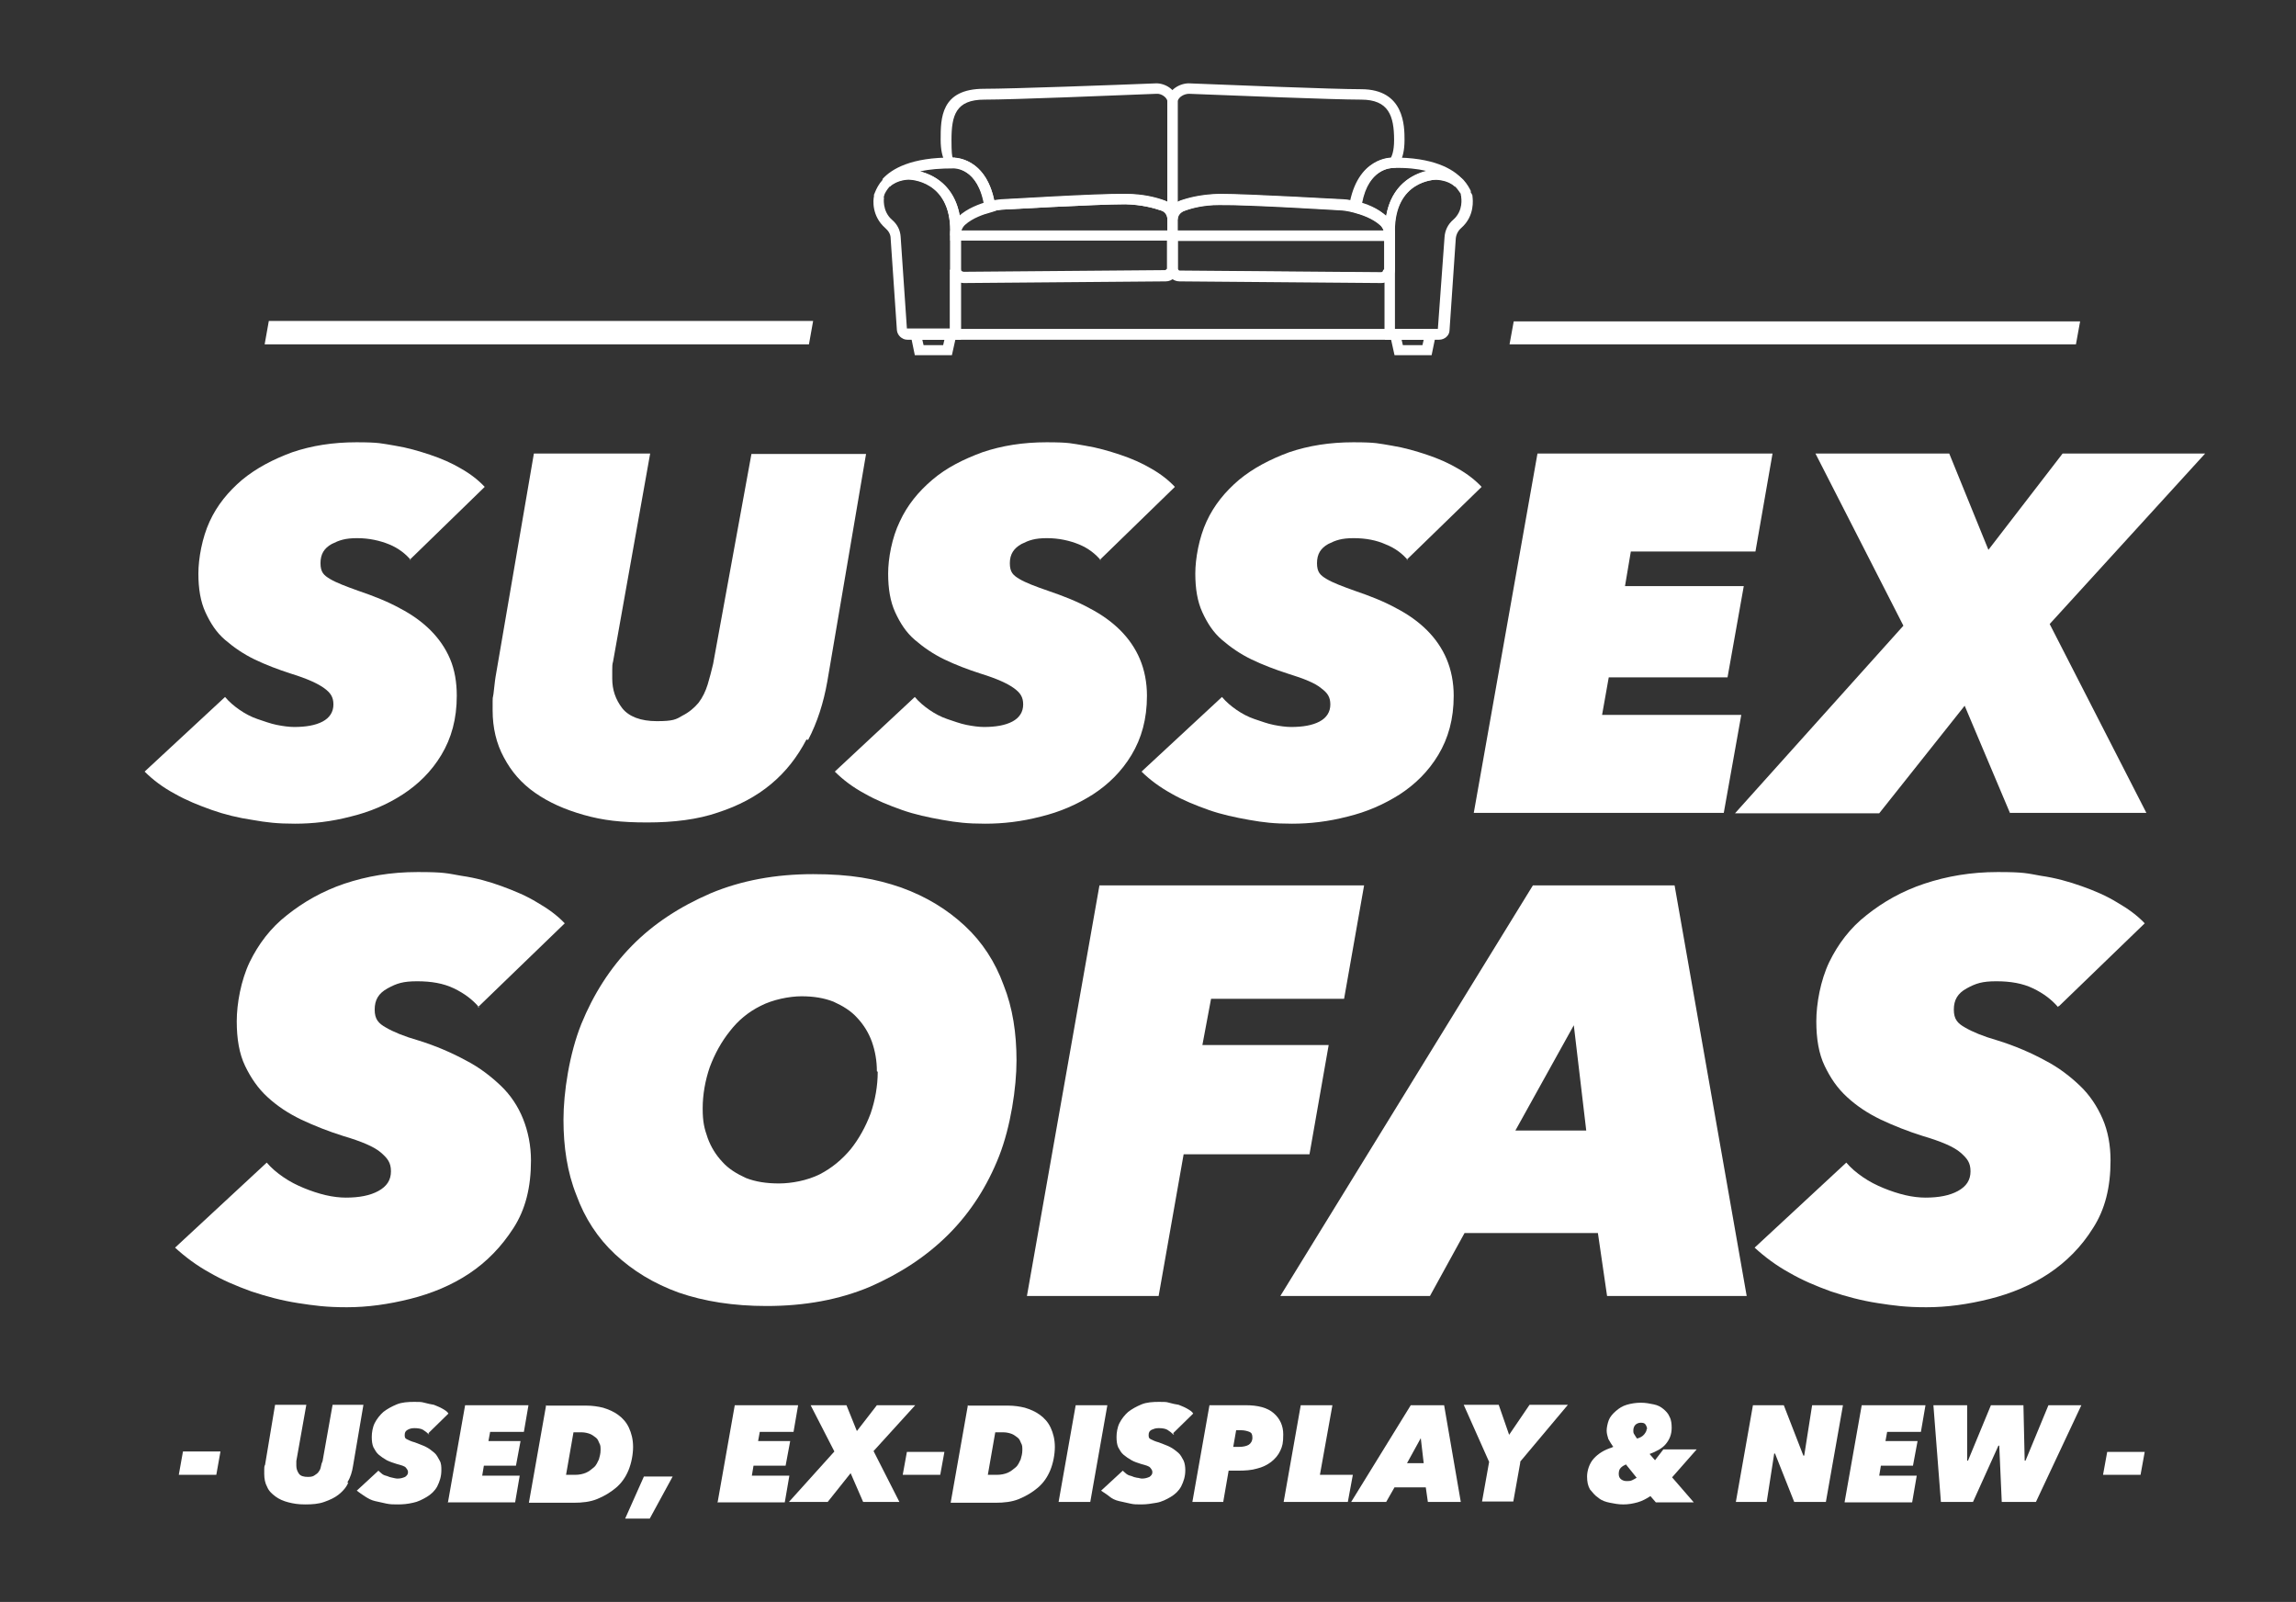<svg viewBox="0 0 550.9 384.3" version="1.1" xmlns="http://www.w3.org/2000/svg" id="Layer_2">
  
  <rect x="0" y="0" width="550.9" height="384.3" fill="#333333" stroke="none"/>
  
  <defs>
    <style>
      .st0 {
        fill: #fff;
      }
    </style>
  </defs>
  <g>
    <path d="M98.7,134.5c-1.3-1.6-3.1-3-5.3-3.9s-4.8-1.5-7.7-1.5-4.3.5-6.1,1.4c-1.8,1-2.7,2.4-2.7,4.6s.8,2.9,2.3,3.8,3.9,1.8,6.7,2.8c3.8,1.3,7.1,2.6,10,4.2,2.9,1.5,5.4,3.3,7.4,5.3s3.6,4.3,4.7,6.9c1.1,2.6,1.6,5.6,1.6,8.8,0,5.6-1.3,10.2-3.7,14.2s-5.6,7.1-9.3,9.5-7.9,4.2-12.5,5.3c-4.6,1.2-9,1.7-13.3,1.7s-6.8-.3-10.2-.9c-3.4-.5-6.7-1.3-9.8-2.4s-6.1-2.3-8.9-3.9c-2.8-1.5-5.2-3.3-7.2-5.3l19.3-17.9c1,1.2,2.2,2.2,3.5,3.1s2.8,1.7,4.3,2.2,3.1,1.1,4.6,1.4,3,.5,4.2.5c2.8,0,5.1-.4,6.8-1.3s2.6-2.3,2.6-4.1-.7-2.8-2.2-3.9-4.1-2.3-8-3.5c-3.1-1-6-2.1-8.7-3.4-2.7-1.3-5-2.9-7.1-4.7s-3.5-4-4.7-6.6c-1.2-2.6-1.7-5.7-1.7-9.3s.9-8.6,2.7-12.5,4.4-7.1,7.8-10c3.4-2.8,7.4-4.9,12-6.6,4.7-1.6,9.8-2.4,15.4-2.4s6.1.3,9.2.8,5.8,1.3,8.5,2.2,5.2,2,7.4,3.3c2.3,1.3,4.2,2.8,5.7,4.4l-18,17.5h.2Z" class="st0"></path>
    <path d="M193.5,177.4c-2.2,4.2-4.9,7.7-8.5,10.7s-7.8,5.2-12.7,6.8c-4.9,1.7-10.7,2.4-17,2.4s-10.6-.5-15.2-1.8c-4.6-1.3-8.4-3-11.7-5.3s-5.7-5.1-7.5-8.5c-1.8-3.3-2.7-7.1-2.7-11.3s0-2.4.2-3.9c.2-1.5.3-2.9.5-4.1l9.2-53.6h27.9l-8.9,49.9c-.2.6-.2,1.3-.2,2.1v2c0,2.7.8,5,2.4,7.1,1.6,2,4.4,3.1,8.3,3.1s4.6-.4,6.1-1.3c1.6-.8,2.9-1.9,3.9-3.1,1-1.3,1.7-2.8,2.2-4.4.5-1.7.9-3.2,1.3-4.9l9.2-50.4h27.5l-9.3,54.6c-.9,5.1-2.4,9.8-4.6,14h0c0,0,0,0,0,0Z" class="st0"></path>
    <path d="M264.2,134.5c-1.3-1.6-3.1-3-5.3-3.9s-4.8-1.5-7.7-1.5-4.3.5-6.1,1.4c-1.8,1-2.8,2.4-2.8,4.6s.8,2.9,2.3,3.8,3.9,1.8,6.8,2.8c3.8,1.3,7.1,2.6,10,4.2,2.9,1.5,5.4,3.3,7.4,5.3s3.6,4.3,4.7,6.9c1.1,2.6,1.7,5.6,1.7,8.8,0,5.6-1.3,10.2-3.7,14.2s-5.6,7.1-9.3,9.5c-3.8,2.4-7.9,4.2-12.5,5.3-4.6,1.2-9,1.7-13.3,1.7s-6.8-.3-10.2-.9-6.7-1.3-9.8-2.4-6.1-2.3-8.9-3.9c-2.8-1.5-5.2-3.3-7.2-5.3l19.2-17.9c1,1.2,2.2,2.2,3.5,3.1s2.8,1.7,4.3,2.2,3.1,1.1,4.6,1.4,3,.5,4.2.5c2.8,0,5.1-.4,6.8-1.3s2.6-2.3,2.6-4.1-.7-2.8-2.2-3.9-4.1-2.3-8-3.5c-3.1-1-6-2.1-8.7-3.4s-5-2.9-7.1-4.7-3.5-4-4.7-6.6c-1.2-2.6-1.7-5.7-1.7-9.3s.9-8.6,2.8-12.5c1.8-3.9,4.4-7.1,7.8-10s7.4-4.9,12-6.6c4.7-1.6,9.8-2.4,15.4-2.4s6.1.3,9.2.8,5.8,1.3,8.5,2.2,5.2,2,7.4,3.3c2.3,1.3,4.2,2.8,5.7,4.4l-18,17.5h.2-.2Z" class="st0"></path>
    <path d="M337.9,134.5c-1.3-1.6-3.1-3-5.4-3.9-2.2-1-4.8-1.5-7.7-1.5s-4.3.5-6.1,1.4c-1.8,1-2.7,2.4-2.7,4.6s.8,2.9,2.3,3.8,3.9,1.8,6.7,2.8c3.8,1.3,7.1,2.6,10,4.2,2.9,1.5,5.4,3.3,7.4,5.3s3.6,4.3,4.7,6.9c1.1,2.6,1.7,5.6,1.7,8.8,0,5.6-1.3,10.2-3.7,14.2s-5.6,7.1-9.3,9.5c-3.8,2.4-7.9,4.2-12.5,5.3-4.6,1.2-9,1.7-13.3,1.7s-6.8-.3-10.2-.9-6.7-1.3-9.8-2.4-6.1-2.3-8.9-3.9c-2.7-1.5-5.2-3.3-7.2-5.3l19.3-17.9c1,1.2,2.2,2.2,3.5,3.1s2.8,1.7,4.3,2.2,3.1,1.1,4.6,1.4,3,.5,4.2.5c2.8,0,5.1-.4,6.8-1.3s2.6-2.3,2.6-4.1-.7-2.8-2.2-3.9c-1.4-1.2-4.1-2.3-8-3.5-3.1-1-6-2.1-8.7-3.4s-5-2.9-7.1-4.7-3.5-4-4.7-6.6c-1.2-2.6-1.7-5.7-1.7-9.3s.9-8.6,2.7-12.5,4.4-7.1,7.8-10c3.4-2.8,7.4-4.9,12-6.6,4.7-1.6,9.8-2.4,15.4-2.4s6.1.3,9.2.8c3.1.5,5.8,1.3,8.5,2.2s5.2,2,7.4,3.3c2.3,1.3,4.2,2.8,5.7,4.4l-18,17.5h.2,0Z" class="st0"></path>
    <path d="M353.6,195.1l15.3-86.3h56.4l-4.1,23.5h-29.9l-1.4,8.3h28.5l-3.9,21.9h-28.5l-1.6,9h33.4l-4.2,23.5h-60v.2Z" class="st0"></path>
    <path d="M482.3,195.1l-10.9-25.8-20.5,25.8h-34.6l40.4-45-21.1-41.3h32.1l9.4,23.1,17.8-23.1h34.2l-37.3,40.9,23.2,45.3h-32.7Z" class="st0"></path>
  </g>
  <g>
    <path d="M115,241.7c-1.6-1.9-3.6-3.4-6.1-4.6s-5.4-1.7-8.8-1.7-4.9.5-7.1,1.7-3.1,2.8-3.1,5.1.9,3.3,2.7,4.3c1.7,1,4.3,2.1,7.8,3.1,4.2,1.3,8.1,3,11.4,4.8,3.3,1.7,6.1,3.9,8.4,6.1s4.1,4.9,5.3,7.9,1.9,6.4,1.9,10c0,6.4-1.3,11.7-4.2,16.2s-6.4,8.1-10.6,10.9-9,4.8-14.2,6.1c-5.2,1.3-10.2,2-15.2,2s-7.8-.4-11.7-1-7.6-1.6-11.2-2.8c-3.6-1.3-6.9-2.7-10-4.5-3.1-1.7-5.9-3.8-8.3-6l22-20.4c1.1,1.3,2.4,2.4,4,3.5s3.2,1.9,4.9,2.6,3.5,1.3,5.2,1.7,3.4.6,4.9.6c3.2,0,5.8-.5,7.8-1.6s3-2.6,3-4.7-.8-3.1-2.4-4.5-4.7-2.7-9.1-4c-3.5-1.1-6.8-2.4-10-3.9-3.1-1.5-5.7-3.2-8.1-5.4-2.3-2.1-4-4.6-5.4-7.5s-2-6.5-2-10.7,1-9.8,3.1-14.2c2.1-4.3,5-8.2,9-11.3,3.9-3.1,8.4-5.7,13.7-7.5,5.4-1.8,11.1-2.8,17.6-2.8s7,.3,10.5.9c3.5.5,6.7,1.4,9.7,2.5s5.9,2.3,8.5,3.9c2.6,1.5,4.8,3.1,6.6,5l-20.6,19.9h-.2v.2Z" class="st0"></path>
    <path d="M183.9,313.3c-7.9,0-14.9-1.1-21-3.2-6.1-2.2-11.1-5.3-15.3-9.2s-7.3-8.7-9.3-14.2c-2.2-5.5-3.1-11.6-3.1-18.1s1.4-15.8,4.3-23c2.9-7.1,6.9-13.4,12.1-18.7s11.5-9.4,18.9-12.6c7.4-3.1,15.6-4.6,24.6-4.6s15,1.1,21.1,3.2c6.1,2.2,11.1,5.3,15.3,9.2s7.3,8.7,9.3,14.2c2.2,5.5,3.1,11.6,3.1,18.1s-1.4,15.9-4.2,23c-2.8,7.1-6.8,13.4-12.1,18.7-5.3,5.3-11.6,9.4-18.9,12.6-7.4,3.1-15.6,4.6-24.8,4.6h0ZM210.4,257c0-2.5-.4-4.8-1.2-7.1-.8-2.2-2-4.1-3.5-5.7-1.5-1.7-3.5-2.9-5.7-3.9-2.3-.9-4.8-1.3-7.7-1.3s-6.9.8-9.8,2.3c-3,1.5-5.4,3.5-7.4,6.1-2,2.5-3.6,5.4-4.8,8.6-1.1,3.2-1.7,6.6-1.7,9.9s.4,4.8,1.2,7.1c.8,2.2,2,4.1,3.5,5.7,1.5,1.7,3.5,2.9,5.7,3.9,2.3.9,4.9,1.3,7.9,1.3s6.8-.7,9.8-2.2c2.9-1.5,5.3-3.5,7.4-6,2-2.5,3.6-5.4,4.8-8.6,1.1-3.2,1.7-6.6,1.7-10h0Z" class="st0"></path>
    <path d="M290.6,239.5l-2.1,11.2h30.3l-4.6,26.2h-30.2l-6,34h-31.6l17.4-98.5h63.5l-4.8,27.2h-32,0Z" class="st0"></path>
    <path d="M385.6,310.9l-2.2-15.1h-32l-8.3,15.1h-35.9l60.6-98.5h34l17.3,98.5h-33.5ZM377.7,245.8l-14.1,25.4h17l-3-25.4h0Z" class="st0"></path>
    <path d="M493.9,241.7c-1.6-1.9-3.6-3.4-6.1-4.6s-5.4-1.7-8.8-1.7-4.9.5-7.1,1.7-3.1,2.8-3.1,5.1.9,3.3,2.7,4.3c1.7,1,4.3,2.1,7.8,3.1,4.2,1.3,8.1,3,11.4,4.8,3.3,1.7,6.1,3.9,8.4,6.1s4.1,4.9,5.4,7.9,1.9,6.4,1.9,10c0,6.4-1.3,11.7-4.2,16.2-2.8,4.5-6.4,8.1-10.6,10.9s-9,4.8-14.2,6.1c-5.2,1.3-10.2,2-15.2,2s-7.8-.4-11.7-1-7.6-1.6-11.2-2.8c-3.6-1.3-6.9-2.7-10-4.5-3.1-1.7-5.9-3.8-8.3-6l22-20.4c1.1,1.3,2.4,2.4,4,3.5s3.2,1.9,4.9,2.6,3.5,1.3,5.2,1.7,3.4.6,4.9.6c3.2,0,5.8-.5,7.8-1.6s3-2.6,3-4.7-.8-3.1-2.4-4.5-4.7-2.7-9.1-4c-3.5-1.1-6.8-2.4-10-3.9-3.1-1.5-5.7-3.2-8.1-5.4s-4-4.6-5.4-7.5-2-6.5-2-10.7,1-9.8,3.1-14.2c2.1-4.3,5-8.2,9-11.3,3.9-3.1,8.4-5.7,13.8-7.5s11.2-2.8,17.6-2.8,7,.3,10.4.9c3.5.5,6.7,1.4,9.8,2.5s5.9,2.3,8.5,3.9c2.6,1.5,4.8,3.1,6.6,5l-20.6,19.9h-.2v.2Z" class="st0"></path>
  </g>
  <g>
    <path d="M42.9,353.8l1-5.6h9l-1,5.6h-9Z" class="st0"></path>
    <path d="M83.6,355.6c-.5,1.2-1.3,2.1-2.3,2.9s-2.1,1.3-3.5,1.8-2.9.6-4.6.6-2.8-.2-4-.5-2.3-.8-3.1-1.4-1.6-1.3-2-2.3c-.5-.9-.7-2-.7-3.1v-1.1c0-.4,0-.8.2-1.1l2.4-14.4h7.5l-2.4,13.5v1.1c0,.7.2,1.3.6,1.9s1.2.8,2.2.8,1.3-.2,1.6-.4.8-.5,1-.9c.3-.4.4-.7.5-1.2s.2-.9.4-1.3l2.4-13.5h7.4l-2.5,14.7c-.2,1.3-.6,2.7-1.3,3.8v.2h.2Z" class="st0"></path>
    <path d="M102.9,344.1c-.4-.4-.9-.8-1.4-1.1s-1.3-.4-2.1-.4-1.2.2-1.6.4c-.5.3-.7.6-.7,1.3s.2.8.6,1,1,.5,1.8.7c1,.4,1.9.7,2.7,1.1s1.4.9,2,1.4.9,1.2,1.3,1.9.4,1.5.4,2.3c0,1.5-.4,2.7-1,3.9-.6,1.1-1.5,1.9-2.5,2.5s-2.2,1.2-3.3,1.4c-1.3.3-2.4.4-3.6.4s-1.8,0-2.8-.2-1.8-.4-2.7-.6-1.6-.6-2.4-1.1-1.3-.9-2-1.4l5.2-4.8s.5.5.9.8.8.4,1.2.5c.4.2.8.3,1.3.4s.8.2,1.2.2c.8,0,1.3-.2,1.8-.4.4-.3.7-.6.7-1.1s-.2-.7-.5-1.1-1.1-.6-2.2-.9c-.9-.3-1.6-.5-2.4-.9-.7-.4-1.3-.8-1.9-1.3s-.9-1.1-1.3-1.8c-.3-.7-.4-1.5-.4-2.5s.2-2.3.7-3.3,1.3-2,2.1-2.7c.9-.7,2-1.3,3.2-1.8s2.7-.6,4.2-.6,1.6,0,2.4.2,1.6.4,2.3.5c.7.3,1.3.5,2,.9s1.2.7,1.5,1.2l-4.8,4.7.2.4h0Z" class="st0"></path>
    <path d="M107.5,360.3l4.1-23.2h15.2l-1.1,6.4h-8.1l-.4,2.2h7.7l-1.1,5.9h-7.7l-.4,2.4h9l-1.1,6.4h-16.2,0Z" class="st0"></path>
    <path d="M131.2,337.2h9.6c1.3,0,2.7.2,3.9.5,1.3.4,2.5.9,3.6,1.7s2,1.8,2.6,3.1c.6,1.3,1,2.8,1,4.6s-.4,3.9-1.1,5.6-1.7,3.1-3,4.2-2.8,2-4.5,2.7-3.6.9-5.7.9h-10.7l4.1-23.2v-.2s0,0,0,0h0ZM135.6,353.8h2.4c1,0,1.9-.2,2.6-.5s1.3-.8,1.9-1.3.9-1.3,1.2-1.9c.2-.7.4-1.4.4-2.2s0-1.2-.3-1.7c-.2-.5-.4-1-.8-1.3s-.9-.7-1.4-.9-1.3-.4-2-.4h-2l-1.8,10.3h-.2Z" class="st0"></path>
    <path d="M155.9,364.3h-5.9l4.5-10.1h6.9l-5.5,10.1h0Z" class="st0"></path>
    <path d="M172.2,360.3l4.1-23.2h15.2l-1.1,6.4h-8.1l-.4,2.2h7.7l-1.1,5.9h-7.7l-.4,2.4h9l-1.1,6.4h-16.2,0Z" class="st0"></path>
    <path d="M207.1,360.3l-3-6.9-5.5,6.9h-9.3l10.9-12.1-5.7-11.1h8.6l2.5,6.2,4.8-6.2h9.2l-10,11,6.2,12.2h-8.8.3Z" class="st0"></path>
    <path d="M216.6,353.8l1-5.5h9l-1,5.5h-9Z" class="st0"></path>
    <path d="M232.4,337.2h9.6c1.3,0,2.7.2,3.9.5,1.3.4,2.5.9,3.6,1.7s2,1.8,2.6,3.1c.6,1.3,1,2.8,1,4.6s-.4,3.9-1.1,5.6-1.7,3.1-3,4.2-2.8,2-4.5,2.7-3.6.9-5.7.9h-10.7l4.1-23.2v-.2h0ZM236.8,353.8h2.4c1,0,1.9-.2,2.6-.5s1.3-.8,1.9-1.3.9-1.3,1.2-1.9c.2-.7.4-1.4.4-2.2s0-1.2-.3-1.7c-.2-.5-.4-1-.8-1.3s-.9-.7-1.4-.9-1.3-.4-2-.4h-2l-1.8,10.3h-.2Z" class="st0"></path>
    <path d="M254,360.3l4.1-23.2h7.6l-4.1,23.2h-7.6Z" class="st0"></path>
    <path d="M281.5,344.1c-.4-.4-.9-.8-1.4-1.1s-1.3-.4-2.1-.4-1.2.2-1.7.4c-.5.3-.7.6-.7,1.3s.2.8.6,1,1,.5,1.8.7c1,.4,1.9.7,2.7,1.1.8.4,1.4.9,2,1.4s.9,1.2,1.3,1.9c.3.7.4,1.5.4,2.3,0,1.5-.4,2.7-1,3.9-.6,1.1-1.5,1.9-2.5,2.5s-2.2,1.2-3.4,1.4-2.3.4-3.6.4-1.8,0-2.7-.2-1.8-.4-2.7-.6-1.7-.6-2.3-1.1-1.3-.9-2-1.4l5.2-4.8s.5.5.9.8.8.4,1.2.5c.4.2.8.3,1.3.4.4,0,.8.2,1.2.2.8,0,1.3-.2,1.8-.4.4-.3.7-.6.7-1.1s-.2-.7-.5-1.1-1.1-.6-2.2-.9c-.9-.3-1.6-.5-2.3-.9s-1.3-.8-1.9-1.3-.9-1.1-1.3-1.8c-.3-.7-.4-1.5-.4-2.5s.2-2.3.7-3.3,1.3-2,2.1-2.7c.9-.7,2-1.3,3.2-1.8s2.7-.6,4.2-.6,1.7,0,2.4.2,1.6.4,2.3.5c.7.3,1.3.5,2,.9s1.2.7,1.5,1.2l-4.8,4.7.2.4h0Z" class="st0"></path>
    <path d="M293.6,360.3h-7.5l4.1-23.2h8.6c3.1,0,5.3.6,6.8,1.9s2.3,3,2.3,5.1-.2,2.8-.7,3.9-1.3,2-2.2,2.7-2.1,1.3-3.4,1.6c-1.3.4-2.9.5-4.6.5h-2.2l-1.3,7.5h0ZM297.2,347.1c1.1,0,1.9-.2,2.4-.5s.9-.9.9-1.7-.2-1.2-.7-1.4-1.2-.4-2-.4h-1.2l-.7,4h1.3,0Z" class="st0"></path>
    <path d="M308,360.3l4.1-23.2h7.6l-3,16.7h7.9l-1.2,6.5h-15.5Z" class="st0"></path>
    <path d="M342.6,360.3l-.5-3.5h-7.5l-2,3.5h-8.4l14.3-23.2h8l4,23.2h-7.9,0ZM340.9,345l-3.3,6h4l-.7-6Z" class="st0"></path>
    <path d="M364.8,350.7l-1.7,9.5h-7.5l1.7-9.5-6.1-13.7h8.4l2.5,7.2,4.9-7.2h9.2l-11.5,13.7h0Z" class="st0"></path>
    <path d="M387.2,347.2c-.5-.6-.9-1.3-1.3-2-.2-.7-.4-1.3-.4-2s.2-1.7.5-2.5.9-1.5,1.7-2.2,1.6-1.2,2.6-1.5,2.2-.5,3.4-.5,2.1.2,3.1.4,1.7.6,2.3,1.1c.6.5,1.2,1.1,1.5,1.9.4.7.5,1.7.5,2.6,0,1.6-.5,2.8-1.4,3.9s-2.3,1.8-3.9,2.4l1.3,1.5,2-2.6h8l-5.9,6.7,5.2,6h-9.1l-1.3-1.5c-.9.6-2,1.2-3.1,1.5s-2.2.5-3.4.5-2.2-.2-3.2-.4-2-.5-2.8-1.2c-.8-.5-1.4-1.3-2-2-.5-.9-.7-1.8-.7-3.1s.5-3.1,1.6-4.3,2.5-2.1,4.5-2.7v.2h0v-.4ZM390.2,351.3c-.5.2-.9.4-1.3.8s-.5.9-.5,1.5.2,1,.6,1.3.9.4,1.3.4.9,0,1.3-.2.8-.4,1.1-.6l-2.5-3.1h0v-.2ZM395.2,342.8c0-.4-.2-.8-.4-1.1s-.6-.4-1.1-.4-1,.2-1.3.5-.5.8-.5,1.3,0,.7.3,1.1c.2.4.4.6.6.9.7-.2,1.3-.5,1.7-1s.6-.9.6-1.3h0Z" class="st0"></path>
    <path d="M430.5,360.3l-4.6-11.6h-.2l-1.8,11.6h-7.4l4.1-23.2h7.4l4.7,12.1h.2l1.9-12.1h7.4l-4.1,23.2h-7.6Z" class="st0"></path>
    <path d="M442.6,360.3l4.1-23.2h15.3l-1.1,6.4h-8.1l-.4,2.2h7.7l-1.1,5.9h-7.7l-.4,2.4h9l-1.1,6.4h-16.2Z" class="st0"></path>
    <path d="M488.1,360.3h-7.8l-.6-13.5h-.2l-6.1,13.5h-7.7l-1.8-23.2h8.1v13.3h.2l5.5-13.3h7.8l.3,13.3h.2l5.5-13.3h7.9l-10.9,23.2h-.2Z" class="st0"></path>
    <path d="M504.6,353.8l1-5.5h9l-1,5.5h-9Z" class="st0"></path>
  </g>
  <path d="M63.5,82.6l1-5.6h130.6l-1,5.6H63.5Z" class="st0"></path>
  <path d="M362.2,82.6l1-5.5h135.9l-1,5.5h-135.9Z" class="st0"></path>
  <g>
    <path d="M282.6,52.6h-2.5c0-.9-.5-1.8-1.5-2.1-1.8-.6-4.6-1.4-8.6-1.5-7.1,0-29.4,1.3-29.7,1.3,0,0-1.1.1-2.6.5l-1.3.4-.2-1.4c-1.4-9.7-7.4-9.6-7.6-9.6h-.7c-.4-.4-2.2-1.6-2.2-6.7s0-12.2,10.4-12.2c6.8,0,31.1-.9,41.2-1.3,2.2-.1,4.9,1.5,5.2,4v28.6h.1ZM269.6,46.6h.5c4.3,0,7.5.9,9.4,1.6.2,0,.4.1.6.3v-24.3c-.2-.9-1.5-1.8-2.6-1.7-10.1.4-34.4,1.4-41.3,1.4s-7.9,3.8-7.9,9.7.5,3.8.9,4.3c1.9.1,7.6,1.4,9.4,10.3,1-.2,1.7-.3,1.7-.3,1,0,21.7-1.3,29.4-1.3h0c0,0,0,0,0,0Z" class="st0"></path>
    <g>
      <path d="M230.5,81.5h-12.8c-1.3,0-2.4-1.1-2.5-2.3l-1.5-22c0-1-.5-1.8-1.3-2.5-3.3-2.9-2.9-6.8-2.7-7.6v-.4s.2-.4.3-.7c.3-.7.8-1.8,1.8-2.9,2.6-2.5,6.2-2.4,6.3-2.4h0s12.5.2,12.5,14.8v26h0c0,0,0-.1,0-.1ZM212.1,47.4s-.5,3.2,1.9,5.3c1.3,1.1,2,2.5,2.1,4.1l1.5,22h10.4v-23.5c0-12.1-9.6-12.3-10-12.3,0,0-2.7,0-4.5,1.7-.7.8-1.1,1.5-1.3,2,0,.2-.1.4-.2.6h.1Z" class="st0"></path>
      <path d="M230.5,56.5h-2.5v-1.1c0-12.1-9.6-12.3-10-12.3,0,0-2.7,0-4.5,1.7l-1.8-1.8c2.2-2.5,7-5.3,16.9-5.2,0,0,8.4-.4,10.2,11.7v1.1c.1,0-.9.3-.9.3-1.9.5-4.5,1.4-6.3,3-.7.6-1.1,1.6-1.1,2.6h0c0,0,0-.1,0-.1ZM220.7,41.1c3.2.8,8.3,3.3,9.6,10.8,1.8-1.5,4-2.5,5.9-3-1.7-8.6-7.2-8.5-7.4-8.5-3.2,0-5.8.2-7.9.7h0Z" class="st0"></path>
      <path d="M231.3,67.9c-.9,0-1.7-.4-2.3-1-.6-.6-1-1.5-1-2.3v-9.3h54.6v9.3c0,1.6-1.3,2.9-2.9,2.9l-48.4.4h0ZM230.5,57.7v6.8s0,.4.2.5.4.2.5.2h0l48.4-.4s.4-.2.4-.4v-6.8h-49.7.1Z" class="st0"></path>
      <path d="M282.6,57.7h-54.6v-1.3c0-1.7.7-3.3,1.9-4.4,2.1-2,5.1-3.1,7.3-3.7,1.7-.4,2.9-.5,3-.5,1,0,22.7-1.4,29.9-1.3,4.3,0,7.5.9,9.4,1.6s3.1,2.5,3.1,4.4v5.2h0,0ZM230.7,55.3h49.4v-2.7c0-.9-.5-1.8-1.5-2.1-1.8-.6-4.6-1.4-8.6-1.5-7.2,0-29.4,1.3-29.7,1.3,0,0-1.1.1-2.6.5-1.9.5-4.5,1.4-6.3,3-.4.4-.7.8-.9,1.3h0c0,0,0,0,0,0Z" class="st0"></path>
      <path d="M228.2,85.2h-8.7l-1.3-6.3h11.6l-1.4,6.3h-.1ZM221.5,82.8h4.8l.3-1.3h-5.3l.3,1.3h0Z" class="st0"></path>
      <path d="M331.4,67.9h0l-48.4-.4c-1.6,0-2.9-1.3-2.9-2.9v-9.3h54.6v9.3c0,.9-.4,1.8-1,2.3-.6.6-1.5,1-2.3,1h0ZM282.6,57.7v6.8s.2.4.4.4l48.4.4s.4,0,.5-.2.2-.4.2-.5v-6.8h-49.7.1Z" class="st0"></path>
      <path d="M345.1,81.5h-12.8v-26c0-14.6,12.3-14.8,12.5-14.8s3.7,0,6.3,2.4c1,1.1,1.5,2.1,1.8,2.7v.4c.1,0,.3.5.4.7v.2c.1.8.6,4.7-2.7,7.6h0c-.7.6-1.2,1.5-1.3,2.5l-1.5,22c0,1.3-1.2,2.3-2.5,2.3h0ZM334.7,78.9h10.3l1.6-22c.1-1.6.8-3.1,2.1-4.2h0c2.5-2.2,1.9-5.3,1.9-5.4h0s0-.4-.1-.5v-.3c-.4-.5-.7-1.1-1.4-1.8-1.7-1.7-4.4-1.6-4.4-1.6-.4,0-10,.2-10,12.3v23.6h0Z" class="st0"></path>
      <path d="M334.7,57.7h-54.6v-5.2c0-2,1.3-3.8,3.1-4.4,2-.7,5.1-1.5,9.4-1.6,7.4,0,28.9,1.3,29.8,1.3.1,0,1.4.1,3.1.5,2.2.5,5.2,1.6,7.3,3.7,1.2,1.1,1.9,2.7,1.9,4.4v1.3h.1ZM282.6,55.3h49.4c-.2-.5-.5-1-.9-1.3-1.8-1.6-4.4-2.5-6.3-3-1.5-.4-2.7-.5-2.7-.5-.1,0-22.4-1.4-29.6-1.3-3.9,0-6.8.8-8.6,1.5-.9.4-1.5,1.2-1.5,2.1v2.7h0c0,0,0,0,0,0Z" class="st0"></path>
      <path d="M334.7,56.5h-2.5c0-1-.4-1.9-1.1-2.6-1.8-1.6-4.4-2.5-6.3-3l-1.1-.3v-1.1c1.9-12,10.3-11.7,10.4-11.7,9.7-.1,14.6,2.7,16.8,5.2l-1.8,1.8c-1.8-1.7-4.4-1.6-4.5-1.7-.4,0-10,.2-10,12.3v1.1h.1c0,0,0,.1,0,.1ZM326.7,48.8c1.9.5,4.1,1.5,5.9,3,1.3-7.4,6.3-10,9.6-10.8-2.1-.5-4.7-.8-7.9-.7-.3,0-5.9-.1-7.5,8.5h0Z" class="st0"></path>
      <path d="M282.6,52.6h-2.5v-28.6c.2-2.4,3-4.1,5.3-4,10.1.4,34.4,1.4,41.2,1.4,10.4,0,10.4,8.9,10.4,12.2,0,5.1-1.9,6.4-2.2,6.6h-.3c0,.1-.4.1-.4.1,0,0-6.3-.1-7.6,9.6l-.2,1.4-1.3-.4c-1.5-.4-2.7-.5-2.7-.5-.1,0-22.4-1.4-29.6-1.3-3.9,0-6.8.8-8.6,1.5-.9.4-1.5,1.2-1.5,2.1h0c0,0,0,0,0,0ZM282.6,24.2v24.3c.2-.1.4-.2.6-.3,2-.7,5.1-1.5,9.4-1.6,7.3,0,28.9,1.3,29.8,1.3,0,0,.8,0,1.8.3,1.8-9,7.6-10.2,9.5-10.3.2-.4.8-1.5.8-4.3,0-5.8-1.3-9.7-7.9-9.7s-31.1-1-41.3-1.4c-1.2,0-2.5.8-2.7,1.7h0c0,0,0,0,0,0Z" class="st0"></path>
      <path d="M334.7,81.5h-106.8v-16.8h2.5s0,.4.2.5.4.2.5.2h0l48.4-.4s.4-.2.4-.4h2.5s.2.4.4.4l48.4.4s.4,0,.5-.2.2-.4.2-.5h2.5v16.8h0ZM230.5,78.9h101.7v-11.2s-.5.1-.8,0l-48.4-.4c-.6,0-1.2-.2-1.7-.5-.5.4-1.1.5-1.7.5l-48.4.4s-.5,0-.8,0v11.2h0,0Z" class="st0"></path>
      <path d="M343.3,85.2h-8.7l-1.4-6.3h11.6l-1.3,6.3h-.1ZM336.5,82.8h4.8l.3-1.3h-5.3l.3,1.3h0Z" class="st0"></path>
    </g>
  </g>
</svg>